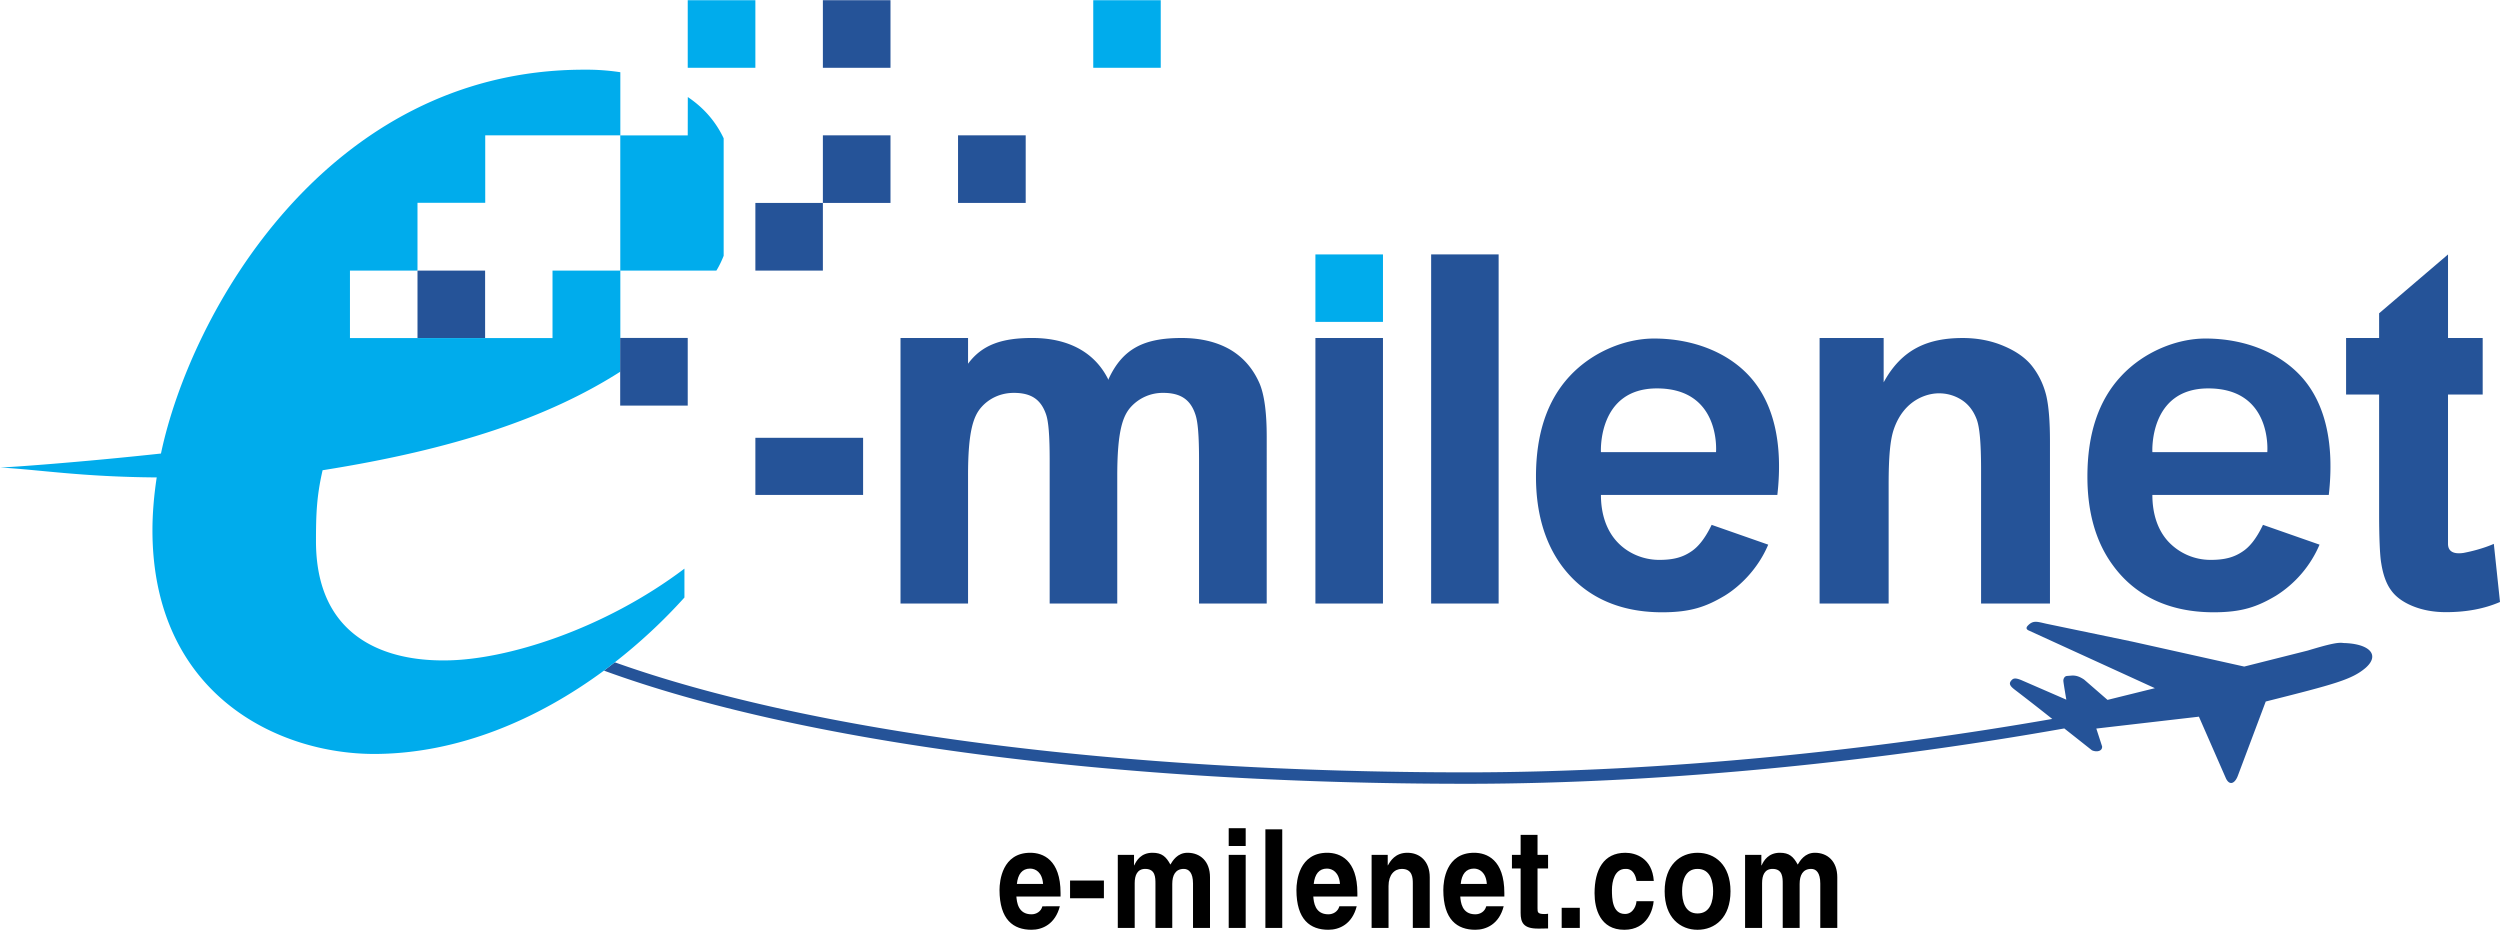 <svg xmlns="http://www.w3.org/2000/svg" width="2500" height="930" viewBox="0 0 175.748 65.348"><path d="M164.739 45.189c-.365-.062-.96.062-2.515.532l-4.457 1.123-7.845-1.749-6.024-1.253c-.699-.151-.971-.286-1.372.156-.016.027-.162.179.068.299l8.893 4.066-3.33.824-1.648-1.431c-.328-.214-.544-.282-.825-.282-.141.012-.271.021-.391.032-.151.02-.241.178-.241.329 0 .13.209 1.336.209 1.336l-3.136-1.363c-.507-.214-.621-.124-.763.053-.157.209-.025.381.282.615a175.8 175.8 0 0 1 2.628 2.05c-12.337 2.154-27.126 3.755-41.19 3.755-24.351 0-46.081-2.817-59.863-7.737-.252.197-.504.395-.763.585 13.843 5.061 35.911 7.956 60.625 7.956 14.372 0 29.515-1.669 42.037-3.891 1.058.834 1.943 1.536 1.943 1.536.339.151.745.062.715-.275l-.407-1.253 7.213-.835 1.899 4.336c.256.538.632.361.835-.177l1.963-5.224c4.896-1.232 6.055-1.546 7.02-2.365 1.044-.922.263-1.705-1.56-1.748z" fill="#255398"/><path d="M48.115 41.99v-2.03c-5.613 4.243-12.512 6.44-16.84 6.451-2.088.015-9.046-.271-9.062-8.361 0-1.923.044-3.166.465-5.008 9.223-1.459 15.867-3.697 20.931-6.93v-7.105h6.752c.199-.321.367-.676.512-1.04v-8.26c-.596-1.262-1.482-2.205-2.521-2.901l-.005 2.695h-4.742v9.505h-4.764v4.744h-14.24v-4.744h4.748v-4.763h4.762V9.497h9.498V5.062a15.803 15.803 0 0 0-2.553-.178c-18.096 0-27.667 17.124-29.74 26.984-5.671.615-10.659.97-11.316.983 2.792.151 5.657.655 11.017.697-.195 1.28-.3 2.536-.3 3.736.017 11.476 8.779 15.729 15.661 15.703 5.818-.029 11.397-2.404 16.078-5.857.258-.19.51-.388.763-.585a38.304 38.304 0 0 0 4.896-4.555z" fill="#00acec"/><path d="M71.485 62.126c.072-.683.368-1.08.929-1.08.382 0 .852.252.914 1.08h-1.843zm1.795 1.571c-.097.376-.438.563-.765.563-.958 0-1.03-.875-1.065-1.251h3.106v-.245c0-2.344-1.235-2.83-2.127-2.83-1.977 0-2.164 1.982-2.164 2.61 0 2.103.979 2.803 2.25 2.803.77 0 1.668-.401 1.99-1.65H73.28zM75.224 63.134v-1.247h2.38v1.247h-2.38zM85.061 65.217h-1.193v-3.121c0-.768-.3-1.028-.647-1.028-.597 0-.812.455-.812 1.059v3.091h-1.182v-3.101c0-.434 0-1.049-.715-1.049-.567 0-.744.455-.744 1.001v3.148H78.58v-5.136h1.141v.736h.017c.153-.34.479-.883 1.281-.883.657 0 .953.267 1.259.83.153-.256.485-.83 1.204-.83.891 0 1.58.595 1.58 1.722v3.561h-.001zM86.377 65.217v-5.136h1.194v5.136h-1.194zm0-5.757v-1.253h1.194v1.253h-1.194zM88.956 65.217v-6.931h1.185v6.931h-1.185zM92.354 62.126c.071-.683.371-1.08.928-1.08.383 0 .855.252.918 1.08h-1.846zm1.803 1.571c-.104.376-.44.563-.772.563-.959 0-1.03-.875-1.062-1.251h3.099v-.245c0-2.344-1.227-2.83-2.119-2.83-1.978 0-2.165 1.982-2.165 2.61 0 2.103.973 2.803 2.248 2.803.778 0 1.671-.401 1.989-1.65h-1.218zM100.509 65.217H99.32v-3.121c0-.392-.017-1.028-.778-1.028-.517 0-.929.418-.929 1.2v2.949h-1.19v-5.136h1.133v.736h.015c.169-.298.508-.883 1.364-.883.882 0 1.575.595 1.575 1.722v3.561h-.001zM102.687 62.126c.066-.683.369-1.08.929-1.08.375 0 .85.252.907 1.08h-1.836zm1.795 1.571c-.1.376-.429.563-.769.563-.96 0-1.026-.875-1.059-1.251h3.1v-.245c0-2.344-1.231-2.83-2.124-2.83-1.983 0-2.166 1.982-2.166 2.61 0 2.103.981 2.803 2.249 2.803.773 0 1.676-.401 1.994-1.65h-1.225zM108.087 60.081h.741v.954h-.741v2.804c0 .281.006.402.497.402.073 0 .156-.006.244-.021v1.033c-.182 0-.376.01-.563.01h-.161c-1.018 0-1.205-.439-1.205-1.107v-3.121h-.611v-.954h.611v-1.404h1.188v1.404zM109.785 65.217v-1.415h1.274v1.415h-1.274zM116.25 63.339c-.036.521-.406 2.009-2.066 2.009-1.701 0-2.088-1.488-2.088-2.568 0-1.654.637-2.845 2.167-2.845.715 0 1.885.366 1.998 1.979h-1.215c-.047-.345-.235-.878-.783-.846-.747 0-.945.86-.945 1.481 0 .574.017 1.687.919 1.687.604 0 .804-.662.804-.896h1.209v-.001zM120.432 62.639c0 .652-.173 1.561-1.097 1.561-.908 0-1.085-.908-1.085-1.561 0-.653.177-1.571 1.085-1.571.924-.001 1.097.917 1.097 1.571zm1.221 0c0-1.854-1.095-2.704-2.317-2.704-1.216 0-2.312.851-2.312 2.704 0 1.857 1.097 2.709 2.312 2.709 1.222 0 2.317-.852 2.317-2.709zM129.159 65.217h-1.195v-3.121c0-.768-.293-1.028-.637-1.028-.6 0-.814.455-.814 1.059v3.091h-1.189v-3.101c0-.434 0-1.049-.716-1.049-.559 0-.735.455-.735 1.001v3.148h-1.195v-5.136h1.144v.736h.021c.149-.34.484-.883 1.283-.883.652 0 .945.267 1.253.83.155-.256.49-.83 1.205-.83.887 0 1.576.595 1.576 1.722v3.561h-.001z"/><path fill="#255398" d="M53.102 34.777v-4.013h7.573v4.013h-7.573zM144.112 42.413h-4.844v-9.371c0-1.963-.104-3.007-.303-3.563-.218-.582-.547-1.03-1.012-1.347a2.917 2.917 0 0 0-1.665-.496c-.83 0-2.432.455-3.146 2.5-.263.754-.372 1.918-.372 3.933v8.344h-4.854V23.747h4.504v3.116c1.285-2.362 3.143-3.116 5.564-3.116 1.06 0 2.041.198 2.912.576.882.377 1.561.866 2.009 1.465.444.585.763 1.264.945 2.004.178.759.261 1.839.261 3.233v11.388h.001zM174.531 23.747v3.972h-2.438v10.498c0 .537.396.742 1.091.638 1.316-.252 2.13-.638 2.13-.638l.434 4.087c-1.117.485-2.391.715-3.8.715-.861 0-1.64-.141-2.344-.429-.694-.286-1.2-.662-1.524-1.127-.333-.459-.553-1.085-.679-1.874-.099-.558-.151-1.842-.151-3.548v-8.322h-2.322v-3.972h2.322v-1.738l4.844-4.137v5.875h2.437zM118.908 38.743c-.61.419-1.264.601-2.265.601-1.097 0-2.182-.442-2.934-1.241-.751-.791-1.165-1.938-1.165-3.325h12.402c.418-3.692-.288-6.436-1.863-8.236-1.566-1.791-4.082-2.759-6.806-2.759-2.031 0-4.344.936-5.93 2.646-1.582 1.703-2.369 4.053-2.369 7.069 0 2.507.605 4.614 1.806 6.252 1.534 2.077 3.883 3.278 7.062 3.278 2.02 0 3.101-.396 4.395-1.165 1.034-.63 2.333-1.853 3.063-3.59l-3.977-1.392c-.516 1.075-1.018 1.592-1.419 1.862zm-2.427-11.453c4.525 0 4.154 4.479 4.154 4.479h-8.091s-.253-4.479 3.937-4.479zM157.673 38.743c-.611.419-1.264.601-2.271.601a4.06 4.06 0 0 1-2.929-1.241c-.756-.791-1.163-1.938-1.163-3.325h12.402c.416-3.692-.282-6.436-1.859-8.236-1.582-1.791-4.086-2.759-6.812-2.759-2.024 0-4.343.936-5.929 2.646-1.588 1.703-2.369 4.053-2.369 7.069 0 2.507.594 4.614 1.811 6.252 1.52 2.077 3.879 3.278 7.067 3.278 2.009 0 3.078-.396 4.378-1.165a7.88 7.88 0 0 0 3.063-3.59l-3.977-1.392c-.509 1.075-1.006 1.592-1.412 1.862zM155.24 27.29c4.531 0 4.149 4.479 4.149 4.479h-8.079s-.256-4.479 3.93-4.479z"/><path fill="#00acec" d="M48.347 4.75V0h4.755v4.75h-4.755zM76.855 4.75V0h4.744v4.75h-4.744zM92.472 22.613v-4.742h4.75v4.742h-4.75z"/><path fill="#255398" d="M29.35 23.747v-4.74h4.753v4.74H29.35zM43.599 28.499V23.74h4.748v4.759h-4.748zM53.102 19.007v-4.758h4.746v4.758h-4.746zM57.848 14.249V9.498h4.753v4.751h-4.753zM67.349 14.249V9.498h4.757v4.751h-4.757zM57.848 4.75V0h4.753v4.75h-4.753zM88.544 26.937c-.459-1.048-1.148-1.839-2.08-2.385-.929-.53-2.062-.806-3.403-.806-2.589 0-4.128.709-5.131 2.89v.065c-.931-1.921-2.785-2.956-5.373-2.956-2.101 0-3.51.463-4.504 1.81v-1.81h-4.748v18.667h4.748v-8.946c-.006-3.143.368-4.233.962-4.884.47-.523 1.239-.978 2.26-.978 1.247 0 1.909.485 2.265 1.523.17.503.251 1.463.251 3.233v10.052h4.751v-8.946c0-3.143.374-4.233.968-4.884a3.027 3.027 0 0 1 2.267-.978c1.233 0 1.918.484 2.259 1.523.173.503.256 1.463.256 3.233v10.052h4.757V30.699c.001-1.721-.169-2.971-.505-3.762zM100.608 42.413V17.871h4.745v24.542h-4.745zM92.472 42.413V23.747h4.75v18.666h-4.75z"/></svg>